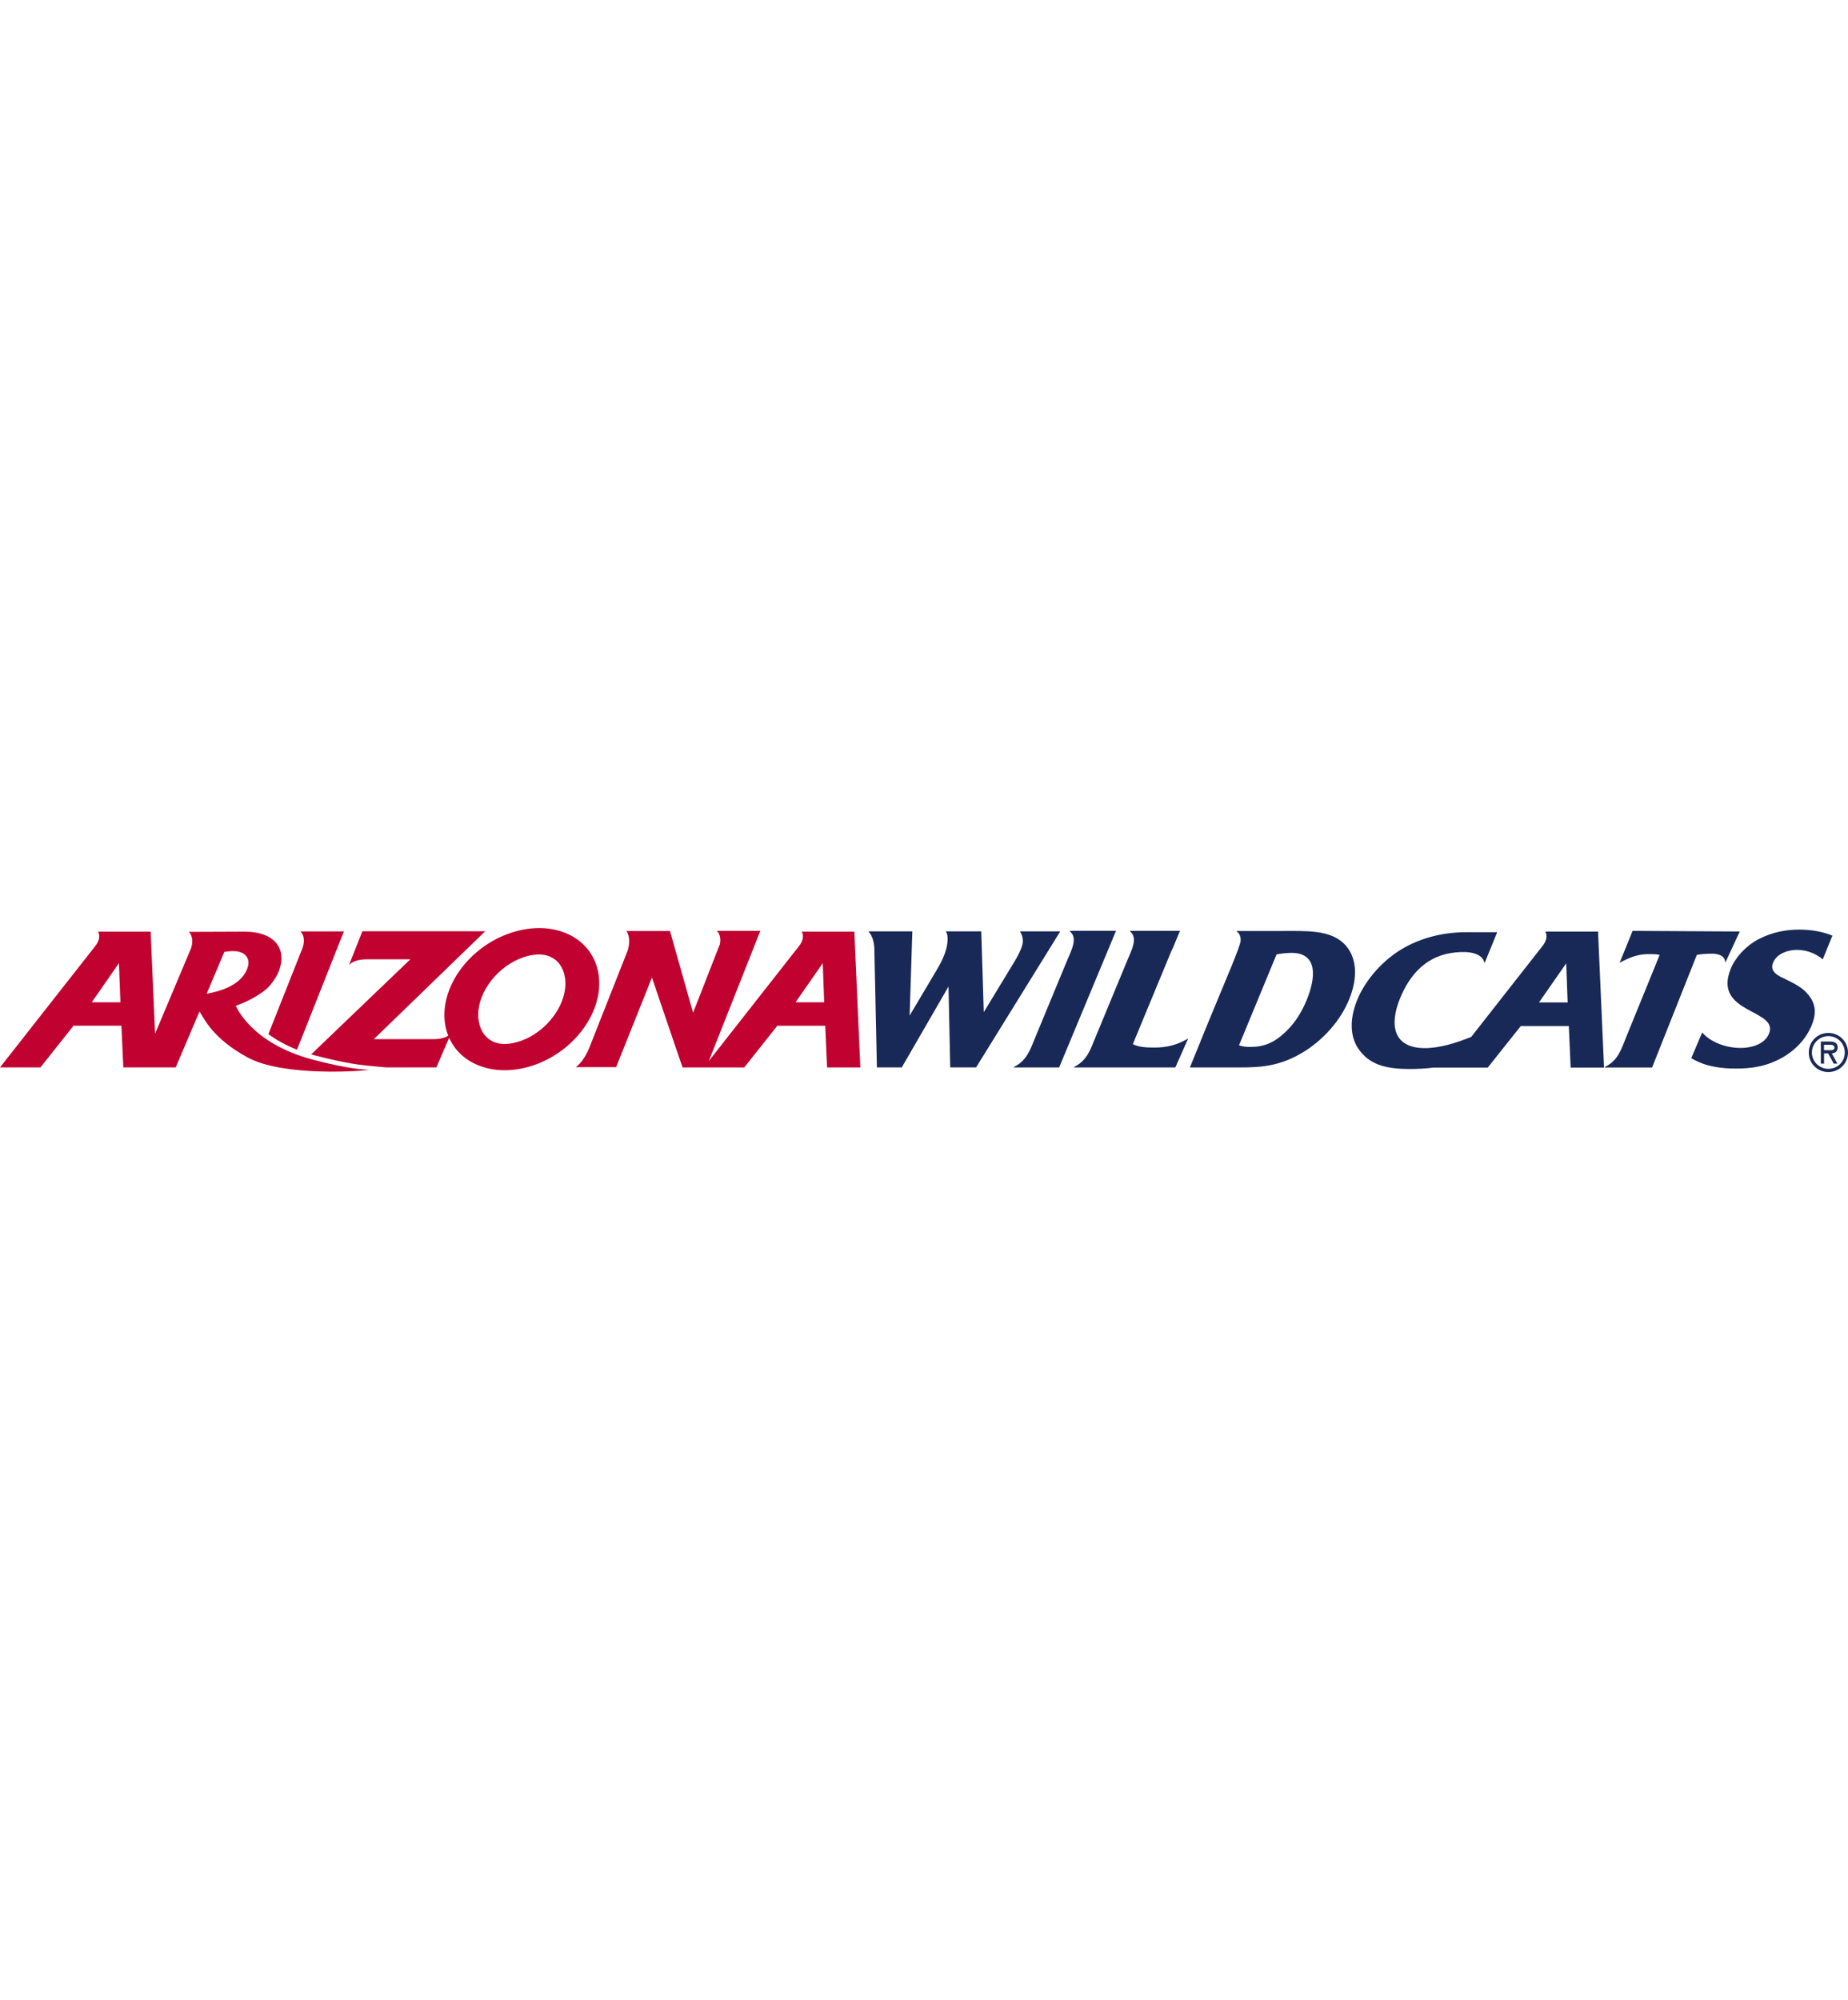 <?xml version="1.0" encoding="UTF-8"?>
<svg id="a" xmlns="http://www.w3.org/2000/svg" viewBox="0 0 332.7 360">
  <defs>
    <style>
      .b {
        fill: #192957;
      }

      .c {
        fill: #c10230;
      }
    </style>
  </defs>
  <path class="c" d="M54.48,170.58s-3.83,9.67-6.16,15.55c1.32.98,3.01,1.96,5.15,2.81l8.44-21.29h-7.83s1.09.87.39,2.93"/>
  <path class="c" d="M153.81,167.69h-9.46s.74,1.06-.56,2.67l-16.18,20.61,9.27-23.42h-7.82s.91.75.53,2.45c-.04.1-.09.21-.14.32l-3.63,9.31c-.34.89-.7,1.78-1.05,2.64l-4.15-14.7h-7.85s.95,1.09.25,3.47l-6.9,17.48c-1.14,2.81-2.49,3.56-2.49,3.56h7.29l6.45-16.13s5.45,16.06,5.52,16.18h4.1s0,0,0,0h7l5.95-7.5h8.63l.33,7.5h5.99l-1.08-24.44ZM143.23,180.4l4.89-7.04.26,7.04h-5.15Z"/>
  <path class="c" d="M107.76,175.38c-1.01-6.64-8.02-10-15.65-7.52-7.63,2.46-13,9.83-11.98,16.47.11.74.31,1.44.57,2.09-.47.29-1.3.62-2.73.62h-10.67s20.05-19.42,20.05-19.42h-22.11l-2.42,6.1s.69-1.05,3.25-1.05h7.8l-17.85,17.11c.2.04.4.11.61.17,6,1.56,8.49,1.73,9.73,1.88l3.12.29h9.08s2.3-5.32,2.3-5.32c2.19,4.92,8.33,7.16,14.93,5.03,7.62-2.46,12.98-9.83,11.97-16.46M93.48,187.44c-1.28.43-3.14.78-4.73.03-1.39-.65-2.3-1.98-2.57-3.75-.05-.34-.09-.69-.09-1.05,0-4.25,3.64-8.92,8.32-10.43,1.27-.4,3.13-.75,4.72-.01,1.39.63,2.31,1.97,2.58,3.74.69,4.48-3.16,9.85-8.23,11.48"/>
  <path class="c" d="M42.45,181.04c2.42-.83,5.05-2.41,6.03-3.53.48-.55,1.43-1.77,1.84-3.03,1.33-3.98-1.18-6.79-6.24-6.79l-10.09.04s1.08.87.4,2.95c0,0-3.8,9.04-6.47,15.38l-.8-18.37h-9.46s.73,1.06-.57,2.67L0,192.12h7.29l5.94-7.5h8.63l.34,7.5h9.43s4.29-10.07,4.29-10.07c.83,1.31,2.42,4.91,8.66,8.28,6.48,3.53,20.8,2.45,21.88,2.23-.87-.05-3.58-.11-10.06-1.81-11.29-2.94-13.95-9.74-13.95-9.72M16.52,180.4l4.89-7.04.27,7.04h-5.16ZM37.2,178.88l3.19-7.55c.45-.07.91-.11,1.38-.14,1.23-.05,2.18.32,2.65,1.03.4.58.41,1.38.03,2.28-1.19,2.89-4.91,3.97-7.26,4.36"/>
  <path class="b" d="M330.84,188.52c0-.83-.65-1.05-1.37-1.05h-1.66v3.97h.58v-1.84h.73l1.01,1.84h.66l-1.01-1.84c.52,0,1.06-.3,1.06-1.09M328.98,189.03h-.6v-.98h.98c.48,0,.9.04.9.54,0,.54-.74.44-1.28.44"/>
  <path class="b" d="M329.16,185.92c-1.97,0-3.52,1.56-3.52,3.53s1.56,3.51,3.52,3.51,3.54-1.55,3.54-3.51-1.56-3.53-3.54-3.53M329.16,192.38c-1.61,0-2.96-1.3-2.96-2.93s1.35-2.96,2.96-2.96,2.96,1.27,2.96,2.96-1.34,2.93-2.96,2.93"/>
  <path class="b" d="M183.63,167.65c.34.52.52,1.12.52,1.74,0,.82-.57,2.16-1.71,4.01l-5.33,8.78-.45-14.54h-6.39c.22.25.33.72.33,1.41,0,1.45-.58,3.18-1.77,5.21l-5.07,8.54.49-15.16h-7.91c.74.8,1.1,2.02,1.08,3.65l.45,20.83h4.48s8.41-14.55,8.41-14.55l.31,14.55h4.66l15.15-24.48h-7.24Z"/>
  <path class="b" d="M192.68,167.55l-.05.11c1.44,1.17.29,3.31-.52,5.23l-5.78,13.96c-.81,1.93-1.41,4.02-3.79,5.19l-.05.09h8.19l10.24-24.59h-8.23Z"/>
  <path class="b" d="M203.95,187.93l6.21-15c.34-.79.63-1.6,1.03-2.38l1.24-3h-8.93l-.04.11c1.44,1.17.28,3.31-.52,5.23l-5.78,13.96c-.81,1.92-1.39,4.02-3.79,5.19l-.05.09h18.28l2.31-5.21c-2.1,1.23-3.95,1.63-6.1,1.63-1.42,0-2.83-.07-3.86-.62"/>
  <path class="b" d="M241.82,169.72c-2.55-2.35-6.59-2.15-10.81-2.15h-8.31l-.05.09c.57.35.81,1.17.67,1.91-.26,1.09-1.66,4.5-2.2,5.77l-3.68,8.88-3.22,7.91h7.1c4.39,0,8.23.21,12.92-2.53,3.97-2.28,7.13-6,8.62-9.64,1.67-4.04,1.5-7.89-1.04-10.25M235.26,179.96c-.81,1.98-1.97,4-3.75,5.71-2.14,2.06-3.99,2.77-6.46,2.77-.7,0-1.37-.07-1.99-.29l6.77-16.38c.93-.15,1.84-.26,2.7-.26,4.82,0,4.32,4.59,2.73,8.45"/>
  <path class="b" d="M308.08,171.65c1.39,0,2.46.37,2.53,1.63l2.6-5.62-19.29-.11-2.33,5.73.35-.18c1.87-.97,3.17-1.37,4.96-1.37.7,0,1.28,0,1.89.15l-6.09,14.95c-.79,1.93-1.37,4.05-3.75,5.2l-.05.11h8.53l8.05-20.26c.74-.18,1.89-.22,2.59-.22"/>
  <path class="b" d="M325.56,179.06c-1-1.29-2.44-1.98-3.96-2.74-1.17-.58-3.1-1.27-2.4-3.03.7-1.7,2.78-2.32,4.28-2.32,1.9,0,3.48.72,4.68,1.7l1.73-4.26c-1.7-.72-3.83-1.09-5.96-1.09-2.33,0-4.87.43-7.36,1.74-2.24,1.19-4.12,3.21-4.98,5.3-3.31,8.16,8.7,7.23,6.89,11.69-.83,2.03-3.38,2.57-5.09,2.57-2.76,0-5.49-1.09-6.94-2.78l-1.97,4.62c2.64,1.59,5.53,1.87,8.06,1.87,2.71,0,5.29-.32,8.17-1.88,2.6-1.44,4.49-3.54,5.45-5.91.96-2.32.63-3.97-.59-5.49"/>
  <path class="b" d="M278.21,167.69s.74,1.08-.58,2.67l-12.76,16.27c-2.78,1.12-5.7,2.02-8.36,2.02-5.58,0-6.46-4.03-4.46-8.95,1.77-4.33,4.82-7.78,9.97-8.27,2.24-.24,4.82,0,5.25,1.92l2.28-5.56h-5.72c-3.67,0-7.96.87-11.75,3.21-3.53,2.21-6.41,5.68-7.74,8.99-1.49,3.65-1.32,7.01.63,9.33,1.99,2.48,4.97,3.09,8.79,3.09,1.41,0,2.87-.07,4.33-.25h2.45,0s7.3,0,7.3,0l5.95-7.48h8.65l.33,7.48h6.01l-1.08-24.48h-9.48ZM277.07,180.43l4.9-7.04.26,7.04h-5.16Z"/>
</svg>